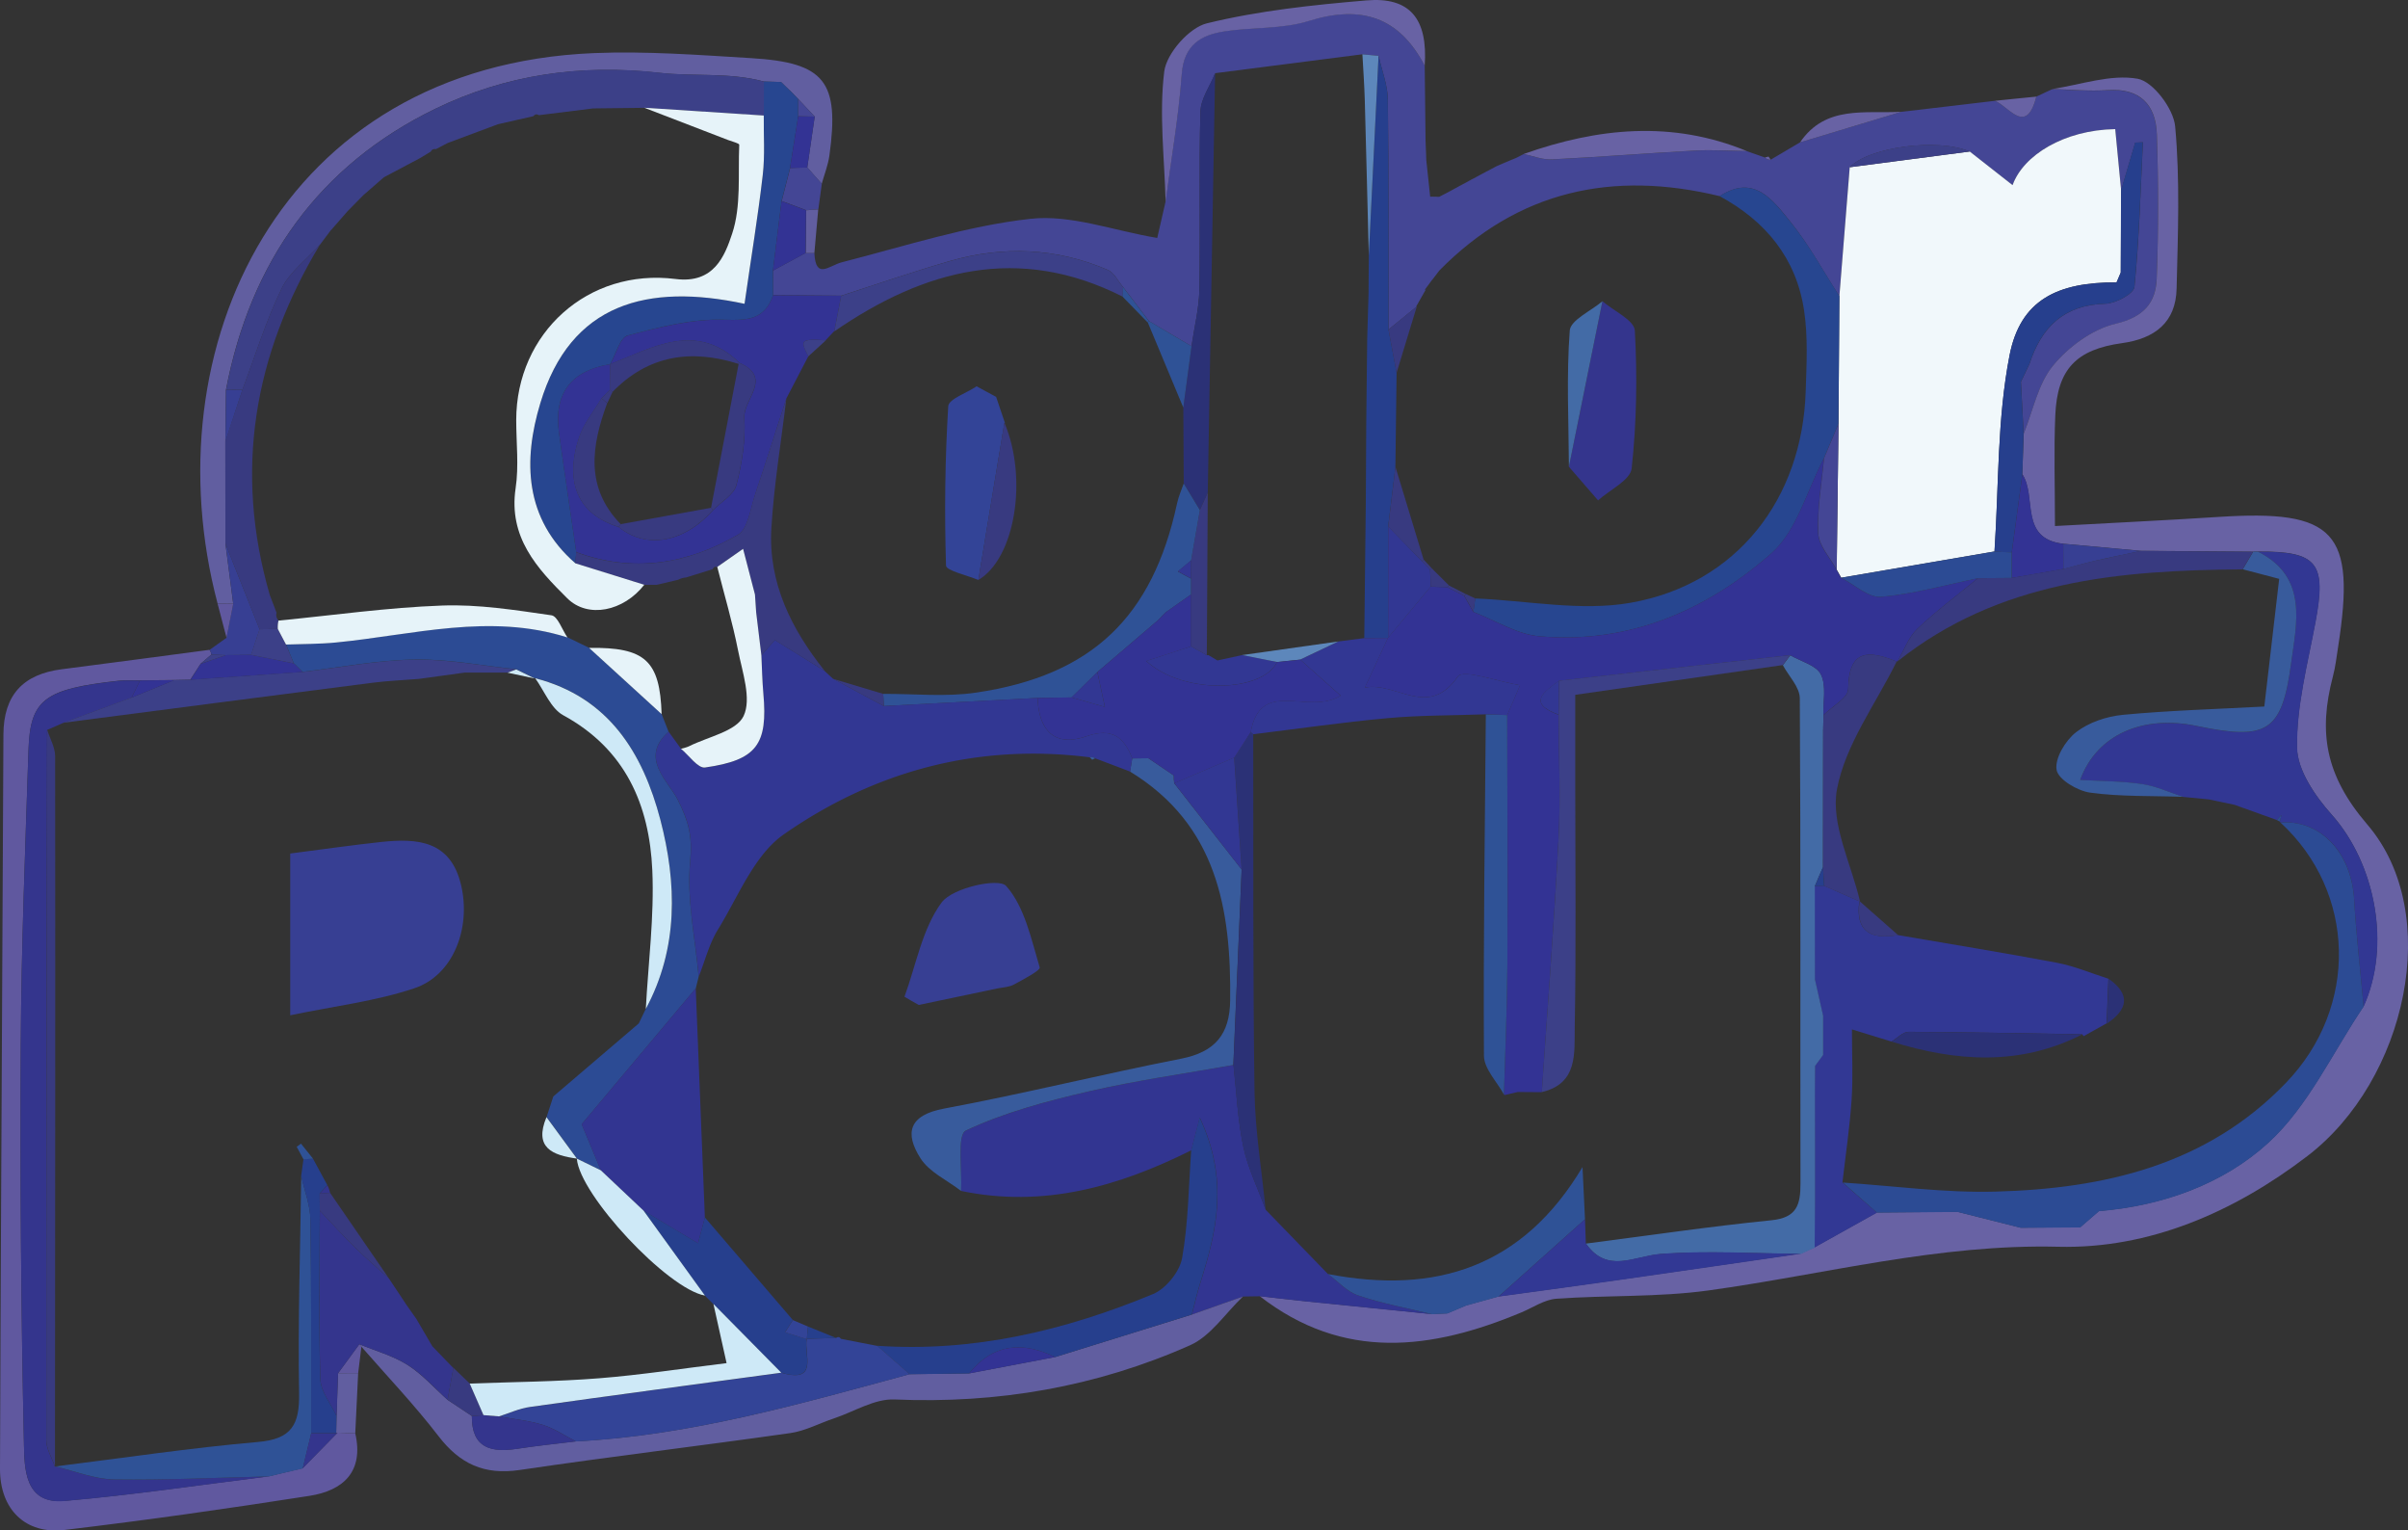 <svg xmlns="http://www.w3.org/2000/svg" xml:space="preserve" id="Laag_1" x="0" y="0" style="enable-background:new 0 0 281.7 179" version="1.1" viewBox="-0.01 0.01 281.7 178.99"><rect x="-0.01" y="0.01" width="281.7" height="178.99" fill="#333333" stroke="none"/><style type="text/css">.st0{fill:#444695}.st1{fill:#6862a4}.st2{fill:#323591}.st3{fill:#60589f}.st4{fill:#615ea0}.st5{fill:#373f93}.st6{fill:#f1f8fb}.st7{fill:#333394}.st8{fill:#274690}.st9{fill:#263f8d}.st10{fill:#2b3176}.st11{fill:#3c4088}.st12{fill:#5d87bb}.st13{fill:#2f5296}.st14{fill:#383a80}.st15{fill:#323894}.st16{fill:#323793}.st17{fill:#2c4b94}.st18{fill:#436ba6}.st19{fill:#385b9c}.st20{fill:#34358d}.st21{fill:#334497}.st22{fill:#e6f3f9}.st23{fill:#cee9f7}</style><g id="ZbEWFV_00000106141033323433124070000013109136740625629614_"><g><path d="M166.66 7.7c.03 2.94.07 5.88.1 8.82.03.72.05 1.45.08 2.17.15 1.44.31 2.88.46 4.32.35.01.7.01 1.05.02l.93-.48c1.33-.72 2.66-1.44 3.99-2.15.6-.32 1.21-.64 1.81-.96l2.28-.96c.29-.15.59-.3.88-.45 1.09.22 2.19.68 3.27.63 5.6-.28 11.18-.73 16.78-1.03 2.01-.11 4.04.04 6.06.06l2.13.75c.17.2.39.28.65.25 1.15-.68 2.29-1.35 3.44-2.03 3.96-1.19 7.92-2.39 11.87-3.58.66-.07 1.33-.15 1.99-.22l3.02-.36c1.97-.23 3.94-.47 5.92-.7 1.7.73 3.67 4.09 4.84-.49l1.86-.87c2.15.06 4.31.28 6.44.13 3.82-.27 5.67 1.7 5.79 5.17.19 5.62.21 11.26-.02 16.88-.11 2.82-1.53 4.5-4.81 5.27-2.71.63-5.5 2.69-7.31 4.89-1.76 2.14-2.33 5.26-3.43 7.95-.11-2.02-.22-4.04-.32-6.06.33-.69.66-1.38.99-2.08 1.41-4.31 4.04-6.93 8.9-7.06 1.2-.03 3.31-1.17 3.39-1.96.57-5.62.71-11.27.99-16.92-.3.01-.6.02-.9.04-.55 1.86-1.1 3.72-1.65 5.59-.23-2.4-.46-4.79-.69-7.16-6.01.1-10.76 3.05-12.01 6.55-1.5-1.18-3.26-2.55-5.01-3.93-3.69-1.61-11.79-.55-14.04 1.84-.4 5.02-.81 10.05-1.21 15.07-1.89-2.91-3.55-6.01-5.72-8.69-2.03-2.49-4.21-5.65-8.28-3.01-12.5-3.03-23.57-.67-32.79 8.69l-.88 1.15.07-.11c-.31.42-.62.84-.94 1.27l.17-.1c-.38.68-.76 1.35-1.15 2.03l.1-.04c-1.11.9-2.22 1.8-3.32 2.71-.01-8.97.04-17.94-.08-26.91-.02-1.7-.71-3.4-1.08-5.1l-1.9-.18c-5.74.74-11.48 1.47-17.22 2.21-.6 1.5-1.69 2.99-1.73 4.51-.18 6.93 0 13.87-.12 20.8-.04 2.21-.6 4.42-.92 6.62-1.66-.98-3.31-1.96-4.97-2.94-1.01-1.33-2.02-2.65-3.03-3.98-.59-.69-1.05-1.69-1.8-2.01-6.01-2.58-12.23-2.83-18.48-1.03-4.27 1.23-8.47 2.69-12.7 4.05-2.66-.02-5.31-.05-7.97-.07 0-.95-.01-1.91-.01-2.86 1.28-.69 2.56-1.38 3.83-2.07h1.01c.15 3.2 1.72 1.47 3.23 1.09 7.32-1.87 14.61-4.25 22.06-5.08 4.71-.52 9.68 1.38 14.82 2.24.25-1.07.61-2.65.97-4.23.66-4.98 1.52-9.95 1.89-14.95.25-3.43 2.26-4.59 5.07-5.01 3.25-.48 6.7-.24 9.78-1.2 6.13-1.89 10.59-.48 13.58 5.25z" class="st0"/><path d="M236.74 50.71c1.09-2.69 1.66-5.81 3.43-7.95 1.81-2.2 4.6-4.25 7.31-4.89 3.28-.77 4.7-2.44 4.81-5.27.22-5.62.21-11.26.02-16.88-.12-3.47-1.97-5.44-5.79-5.17-2.13.15-4.29-.07-6.44-.13 3.34-.5 6.82-1.76 9.98-1.2 1.8.32 4.2 3.5 4.39 5.57.58 6.28.32 12.65.17 18.97-.09 3.97-2.56 5.85-6.38 6.38-5.38.74-7.58 3.07-7.81 8.41-.18 4.13-.04 8.28-.04 12.98 6.63-.37 12.86-.66 19.07-1.06 13.72-.9 16.16 1.72 14.05 15.23-.18 1.15-.31 2.32-.61 3.44-1.7 6.49-.92 11.53 4.03 17.3 8.93 10.4 4.58 29.92-7.02 38.78-8.63 6.59-18.52 10.86-29.1 10.6-14.05-.35-27.34 3.23-40.96 5.11-5.86.81-11.87.54-17.79.97-1.39.1-2.72 1.02-4.07 1.59-10.53 4.41-20.86 5.72-30.64-1.9 1.72.2 3.44.41 5.16.58 5 .51 9.99 1.02 14.99 1.52.6-.03 1.19-.05 1.79-.08.73-.31 1.47-.62 2.2-.93l3.79-1.05c4.84-.67 9.69-1.32 14.53-2.01 6.95-.99 13.89-2.01 20.84-3.01l1.59-.72c2.44-1.36 4.88-2.72 7.31-4.08 3.15-.03 6.29-.05 9.44-.08l7.39 1.86c2.32-.02 4.63-.03 6.95-.05.73-.63 1.46-1.27 2.2-1.9 7.44-.61 14.54-3.17 19.82-8 4.66-4.27 7.49-10.54 11.13-15.92 3.23-7.1 1.41-16.69-3.73-22.45-1.93-2.17-4.01-5.19-4.05-7.84-.07-4.87 1.24-9.78 2.15-14.64 1.31-6.95.26-8.32-6.73-8.28-.19-.02-.39-.02-.58.02-4.37-.03-8.73-.07-13.1-.1-3.03-.28-6.06-.55-9.09-.83-5.19-.6-3.05-5.5-4.78-8.13.06-1.58.12-3.17.17-4.76z" class="st1"/><path d="M167.52 153.71c-5-.51-10-1.01-14.99-1.52-1.72-.18-3.44-.39-5.16-.58l-1.96.03c-1.99.7-3.99 1.41-5.98 2.11.32-1.23.6-2.47.98-3.68 1.89-6 3.39-11.98-.06-19.35-.56 2.13-.78 2.98-1 3.82-8.51 4.25-17.32 6.76-26.93 4.75.15-2.45-.49-6.55.58-7.06 4.51-2.13 9.47-3.44 14.38-4.58 5.57-1.29 11.27-2.08 16.91-3.09.36 3.19.49 6.43 1.15 9.55.54 2.53 1.72 4.93 2.62 7.39 2.43 2.5 4.86 5.01 7.28 7.51 1.17.86 2.22 2.07 3.53 2.5 2.81.95 5.75 1.49 8.65 2.2z" class="st2"/><path d="M41.55 167.64c1.03 4.49-1.41 6.69-5.34 7.31-9.53 1.49-19.09 2.85-28.67 3.99-4.56.54-7.56-2.39-7.55-7.14.09-28.63.28-57.25.4-85.88.02-4.65 2.32-7.06 6.82-7.64 5.76-.74 11.52-1.51 17.28-2.27.13.16.2.34.22.55-.42.36-.83.72-1.25 1.07-.4.62-.8 1.24-1.21 1.87-.62.01-1.24.03-1.85.04-1.35.01-2.69.03-4.04.04-.83.01-1.67-.05-2.49.04-8.7.96-10.36 2.18-10.55 8.15-.37 11.44-.84 22.89-.9 34.33-.09 15.58.03 31.16.37 46.74.06 2.83.03 7.11 4.73 6.7 8.01-.69 15.98-1.89 23.96-2.88 1.31-.31 2.61-.63 3.92-.94 1.36-1.39 2.72-2.78 4.08-4.16.69.04 1.38.06 2.07.08z" class="st3"/><path d="M139.42 153.75c1.99-.7 3.99-1.41 5.98-2.11-2.05 1.94-3.76 4.62-6.19 5.7-10.97 4.87-22.53 6.86-34.58 6.34-2.32-.1-4.71 1.42-7.07 2.21-1.71.57-3.36 1.47-5.11 1.72-10.55 1.5-21.14 2.76-31.68 4.32-4.13.61-6.99-.72-9.48-3.96-2.8-3.64-5.99-6.99-9.02-10.46l-.24-.29c1.89.78 3.92 1.34 5.62 2.41 1.73 1.1 3.14 2.71 4.69 4.09l2.85 1.89c-.03 3.79 2.27 4.29 5.33 3.83 2.27-.35 4.56-.58 6.84-.86 13.4-.69 26.2-4.38 39.04-7.86l6.95-.09 10.1-1.92c5.32-1.65 10.64-3.31 15.97-4.96zM25.44 70.58C17.57 40.79 32.75 7.74 69.47 6.22c6.12-.25 12.28.22 18.41.59 8.62.52 10.33 2.74 9.14 11.38-.16 1.13-.59 2.22-.9 3.32-.56-.64-1.12-1.28-1.69-1.92l.87-5.95-1.93-2.05c-.33-.34-.66-.67-.98-1.01l-.01.01-1.02-.99-2.01-.06c-4.03-1.1-8.25-.56-12.18-1.01-9.36-1.06-18.1.25-26.23 4.19-13.65 6.62-21.67 17.95-24.52 32.88-.02 2.01-.04 4.01-.07 6.02 0 3.99 0 7.98.01 11.98.3 2.34.61 4.67.91 7.01l-1.83-.03z" class="st4"/><path d="M166.66 7.7c-2.99-5.73-7.45-7.14-13.57-5.23-3.09.96-6.53.71-9.78 1.2-2.81.42-4.82 1.58-5.07 5.01-.37 5-1.24 9.97-1.89 14.95-.13-5.1-.78-10.26-.16-15.26.27-2.12 2.91-5.12 4.98-5.63 6.08-1.48 12.39-2.15 18.65-2.68 5.13-.45 7.22 2.17 6.84 7.64zM204.35 17.68c-2.02-.03-4.05-.17-6.06-.06-5.6.3-11.18.75-16.78 1.03-1.08.05-2.18-.4-3.27-.63 8.67-3.07 17.36-3.95 26.11-.34z" class="st1"/><path d="M27.28 70.61c-.3-2.34-.61-4.67-.91-7.01 1.33 3.34 2.66 6.67 3.99 10.01-.33 1-.66 2-.99 2.99l-2.97.03-1.68-.06a.992.992 0 0 0-.22-.55l1.99-1.42c.26-1.34.52-2.66.79-3.99z" class="st5"/><path d="M222.44 13.08c-3.96 1.19-7.92 2.39-11.87 3.58 2.99-4.4 7.63-3.33 11.87-3.58z" class="st1"/><path d="M41.55 167.64c-.69-.02-1.38-.04-2.08-.07l-.15.04c.01-.67.03-1.34.04-2l.18-5c.78 0 1.56-.01 2.35-.01-.11 2.35-.23 4.7-.34 7.04z" class="st4"/><path d="M94.44 19.59c.56.64 1.12 1.28 1.69 1.92-.14 1-.27 1.99-.41 2.99l-1.41.09c-.96-.36-1.91-.71-2.87-1.07.33-1.29.66-2.58.99-3.86.66-.02 1.33-.04 2.01-.07z" class="st0"/><path d="M27.28 70.61c-.26 1.33-.53 2.66-.79 3.99l-1.05-4.01c.61 0 1.22.01 1.84.02z" class="st3"/><path d="m94.3 24.6 1.41-.09-.45 5.09h-1.01c.02-1.67.03-3.34.05-5z" class="st4"/><path d="M41.89 160.6c-.78 0-1.56.01-2.35.01.83-1.13 1.66-2.26 2.49-3.4l.24.29c-.12 1.04-.25 2.07-.38 3.1z" class="st3"/><path d="M238.21 11.31c-1.17 4.58-3.14 1.22-4.84.49 1.61-.17 3.23-.33 4.84-.49zM173.26 20.4c-1.33.72-2.66 1.44-3.99 2.15 1.34-.72 2.67-1.44 3.99-2.15zM227.46 12.49l-3.02.36c1-.11 2.01-.24 3.02-.36zM166.84 18.69c-.03-.72-.05-1.45-.08-2.17.03.72.06 1.44.08 2.17zM177.36 18.47l-2.28.96c.76-.31 1.52-.63 2.28-.96zM168.35 23.03c-.35-.01-.7-.02-1.05-.02.35.01.7.02 1.05.02zM207.13 18.68a.725.725 0 0 1-.65-.25l.4-.11.25.36z" class="st1"/><path d="M215.17 34.64c.4-5.02.81-10.05 1.21-15.07 4.68-.61 9.36-1.22 14.04-1.84 1.75 1.37 3.51 2.75 5.01 3.93 1.25-3.49 6.01-6.45 12.01-6.55.23 2.37.46 4.76.69 7.16-.01 3.21-.03 6.41-.04 9.61-.16.38-.33.77-.49 1.15-6.96-.03-11.25 2.08-12.51 8.5-1.47 7.48-1.26 15.3-1.77 22.97-5.98 1.02-11.95 2.04-17.93 3.07-.18-.32-.35-.63-.53-.95l.21-17.06c.03-4.97.07-9.94.1-14.92z" class="st6"/><path d="M90.43 34.53c2.66.02 5.31.05 7.97.07l-.81 4.17v-.04l-1.06 1.12.08-.05c-2.96-.14-3.03-.08-2.06 1.88-.86 1.64-1.71 3.29-2.57 4.93-1.2 3.72-2.37 7.44-3.62 11.14-.57 1.68-.84 4.11-2.05 4.81-5.91 3.42-12.28 4.47-18.91 2.02-.68-4.65-1.38-9.3-2.02-13.96-.63-4.6 1.41-7.28 5.99-8.02-.01 1-.01 2-.02 3-.33.33-.66.67-.99 1-.9 1.53-2.1 2.97-2.64 4.62-1.73 5.34-.02 8.96 4.64 10.42 3.22 2.63 7.67 1.84 11.06-1.98.94-.97 2.43-1.79 2.72-2.92.66-2.56 1.09-5.29.93-7.91-.13-2.1 3.35-4.62-.54-6.36-5.1-4.93-10.13-1.82-15.16.14.68-1.17 1.14-3.12 2.06-3.36 3.67-.97 7.49-1.97 11.22-1.84 2.84.08 4.77-.01 5.78-2.88z" class="st7"/><path d="M215.17 34.64c-.04 4.98-.07 9.95-.11 14.93-.56 1.34-1.12 2.68-1.69 4.02-1.99 3.77-3.15 8.49-6.14 11.12-7.59 6.7-16.71 10.65-27.17 9.71-2.64-.24-5.15-1.86-7.71-2.85.07-.52.15-1.05.22-1.57 6.06.24 12.31 1.53 18.15.51 12.42-2.18 20.12-12.12 20.51-24.74.1-3.15.28-6.36-.19-9.46-.91-6.09-4.49-10.45-9.88-13.36 4.06-2.64 6.25.52 8.28 3.01 2.19 2.67 3.85 5.77 5.73 8.68zM90.43 34.53c-1.01 2.87-2.93 2.96-5.78 2.87-3.73-.13-7.56.88-11.22 1.84-.92.24-1.39 2.19-2.06 3.36-4.58.75-6.62 3.42-5.99 8.02.64 4.66 1.35 9.31 2.02 13.96-.03.44-.07.87-.1 1.31-5.99-5.22-6.11-12.05-4.1-18.73 3.54-11.74 12.59-14.05 23.89-11.62.78-5.39 1.57-10.21 2.13-15.06.27-2.29.09-4.64.12-6.96 0-1.33.01-2.66.01-3.98l2.01.06 1.02.99.01-.01c.33.34.66.67.98 1.01v1.99l-.96 6.08c-.33 1.29-.66 2.58-.99 3.86-.34 2.71-.68 5.43-1.01 8.14.01.96.01 1.92.02 2.87z" class="st8"/><path d="m160.09 34.3.03-4.4 1.14-23.36c.38 1.7 1.06 3.4 1.08 5.1.12 8.97.07 17.94.08 26.91.31 1.69.63 3.38.95 5.06-.05 3.67-.09 7.35-.14 11.02-.28 2.32-.56 4.64-.85 6.97 0 4.34-.01 8.67-.01 13l-.01.02c-.92.01-1.85.02-2.77.02l.18-15.96c.02-3.05.04-6.1.05-9.14.04-3.3.08-6.59.11-9.89.06-1.79.11-3.57.16-5.35zM233.31 64.51c.52-7.67.3-15.49 1.77-22.97 1.27-6.42 5.55-8.53 12.51-8.5.16-.38.33-.77.49-1.15.01-3.2.03-6.41.04-9.61.55-1.86 1.1-3.72 1.65-5.59.3-.01.6-.02.9-.04-.28 5.64-.43 11.3-.99 16.92-.08.79-2.19 1.93-3.39 1.96-4.86.12-7.49 2.74-8.9 7.06-.33.69-.66 1.38-.99 2.08.11 2.02.21 4.04.32 6.06l-.15 4.77c-.41 3.05-.83 6.09-1.24 9.14-.67-.05-1.34-.09-2.02-.13z" class="st9"/><path d="M142.14 8.56c-.29 16.35-.58 32.7-.86 49.05-.31.68-.61 1.36-.92 2.04l-1.89-3.12c-.02-2.95-.03-5.9-.05-8.85l.96-7.19c.32-2.21.88-4.41.92-6.62.12-6.93-.07-13.87.12-20.8.03-1.51 1.12-3 1.72-4.51z" class="st10"/><path d="m97.59 38.77.81-4.17c4.23-1.36 8.43-2.83 12.7-4.05 6.25-1.8 12.47-1.55 18.48 1.03.75.32 1.21 1.32 1.8 2.01l-.06 1.11c-12.15-6.14-23.2-3.19-33.73 4.07z" class="st11"/><path d="m161.26 6.54-1.14 23.36c-.16-6.05-.3-12.1-.47-18.15-.05-1.8-.18-3.59-.28-5.39.63.05 1.26.11 1.89.18z" class="st12"/><path d="m139.38 40.5-.96 7.18c-1.39-3.32-2.78-6.65-4.16-9.97l.15-.15c1.65.99 3.31 1.96 4.97 2.94z" class="st13"/><path d="M230.42 17.73c-4.68.61-9.36 1.22-14.04 1.84 2.25-2.39 10.35-3.45 14.04-1.84z" class="st11"/><path d="M90.41 31.67c.34-2.71.68-5.42 1.01-8.14.96.36 1.92.71 2.87 1.07-.02 1.67-.03 3.33-.05 5-1.27.69-2.55 1.38-3.83 2.07z" class="st7"/><path d="M163.37 43.61c-.32-1.69-.63-3.37-.95-5.06 1.11-.9 2.21-1.81 3.32-2.71-.78 2.59-1.57 5.18-2.37 7.77z" class="st14"/><path d="m131.31 34.7.06-1.11c1.01 1.33 2.02 2.65 3.03 3.98l-.15.15c-.98-1.01-1.96-2.01-2.94-3.02z" class="st13"/><path d="M236.41 44.66c.33-.69.66-1.38.99-2.08-.33.69-.66 1.39-.99 2.08z" class="st7"/><path d="m168.38 31.64-.88 1.15c.3-.38.59-.77.88-1.15zM166.8 33.85c-.38.67-.77 1.35-1.15 2.02.39-.67.77-1.35 1.15-2.02zM167.57 32.68c-.31.42-.63.84-.94 1.26.32-.41.63-.84.94-1.26z" class="st14"/><path d="M219.57 141.83c-2.44 1.36-4.88 2.72-7.31 4.08.02-1.74.03-3.49.04-5.23v-7c0-2.05 0-4.1-.01-6.15.01-.96.01-1.91.02-2.87.31-.43.63-.85.94-1.28v-4.59l-.96-4.26c0-3.63 0-7.27-.01-10.9.36-.01.72-.03 1.08-.04 1.4.62 2.8 1.24 4.2 1.85l-.05-.05c-.52 3.63 1.38 4.51 4.52 3.98 6.21 1.07 12.42 2.07 18.61 3.24 2.04.39 4 1.23 6 1.86l-.21 5.25.04-.05c-.91.51-1.81 1.01-2.72 1.52l-.18-.22c-6.77-.11-13.53-.26-20.3-.29-.67 0-1.34.74-2.01 1.14-1.39-.43-2.78-.85-4.62-1.42 0 2.97.14 5.61-.04 8.24-.22 3.23-.7 6.44-1.07 9.66 1.37 1.19 2.71 2.36 4.04 3.53z" class="st15"/><path d="M264.14 64.53c6.99-.04 8.04 1.33 6.73 8.28-.91 4.86-2.22 9.77-2.15 14.64.04 2.66 2.12 5.68 4.05 7.84 5.14 5.76 6.96 15.35 3.73 22.45-.38-4.19-.87-8.37-1.11-12.56-.31-5.44-3.94-9.33-8.63-8.98l-.05-.1c.06-.26.11-.52.17-.78-.18.2-.36.4-.54.59l-4.92-1.77c-1.01-.21-2.02-.42-3.03-.64-1-.1-2-.2-3-.29-1.59-.52-3.15-1.25-4.78-1.49-2.33-.35-4.71-.34-7.27-.49 1.97-5.36 7.37-7.61 13.63-6.31 8.16 1.69 9.97.79 11.04-7.28.62-4.65 2.06-10.14-3.87-13.11z" class="st16"/><path d="M266.76 96.2c4.68-.35 8.31 3.55 8.63 8.98.24 4.19.73 8.38 1.11 12.56-3.64 5.39-6.47 11.66-11.13 15.92-5.27 4.83-12.37 7.39-19.82 8-.73.63-1.46 1.27-2.2 1.9-2.32.02-4.63.03-6.95.05l-7.39-1.86c-3.15.02-6.3.05-9.44.08l-4-3.52c5.95.39 11.91 1.22 17.85 1.06 12.71-.34 24.72-3.08 34-12.73 8.52-8.85 8.19-22.31-.66-30.44z" class="st17"/><path d="M212.3 103.64c0 3.63 0 7.27.01 10.9l.96 4.26v4.59c-.31.43-.63.85-.94 1.28-.01.96-.01 1.91-.02 2.87 0 2.05 0 4.1.01 6.15v7.01c-.01 1.74-.03 3.48-.04 5.23-.53.24-1.06.48-1.6.73-5.46-.04-10.95-.39-16.38.01-3.13.23-6.26 2.38-8.78-1.22 7.24-.93 14.46-2 21.71-2.73 2.97-.3 3.39-1.82 3.39-4.29-.04-18.92.04-37.85-.08-56.77-.01-1.29-1.29-2.57-1.98-3.85.29-.39.58-.77.87-1.16 1.24.72 3.05 1.17 3.58 2.24.66 1.31.25 3.16.3 4.77-.01.59-.03 1.18-.04 1.77 0 1.46 0 2.92-.01 4.38 0 3.87 0 7.74-.01 11.62-.32.72-.64 1.46-.95 2.21z" class="st18"/><path d="M264.14 64.53c5.93 2.97 4.49 8.46 3.87 13.1-1.08 8.07-2.89 8.97-11.04 7.28-6.25-1.3-11.66.95-13.63 6.31 2.56.15 4.94.14 7.27.49 1.63.24 3.19.98 4.78 1.49-3.63-.13-7.3 0-10.88-.49-1.48-.2-3.74-1.54-3.93-2.66-.23-1.34 1.03-3.43 2.27-4.4 1.48-1.15 3.58-1.86 5.49-2.04 5.37-.51 10.77-.66 16.54-.97.56-4.84 1.15-9.89 1.74-14.93-1.72-.45-2.99-.78-4.26-1.12.41-.69.81-1.37 1.22-2.06.17-.02.37-.02.56 0z" class="st19"/><path d="M167.52 153.71c-2.89-.71-5.84-1.25-8.65-2.2-1.31-.44-2.36-1.65-3.53-2.5 12.58 2.42 22.78-.78 29.78-12.51.1 2.03.19 4.07.29 6.1-3.37 3.02-6.74 6.03-10.11 9.05l-3.79 1.05c-.74.31-1.47.62-2.2.93-.6.03-1.2.06-1.79.08z" class="st13"/><path d="M175.3 151.65c3.37-3.02 6.74-6.03 10.11-9.05.03.94.07 1.89.1 2.83 2.52 3.6 5.65 1.45 8.78 1.22 5.43-.41 10.91-.05 16.38-.01-6.94 1-13.89 2.02-20.84 3.01-4.84.69-9.69 1.34-14.53 2z" class="st15"/><path d="M263.56 64.54c-.41.69-.81 1.37-1.22 2.06-14.38.1-28.47 1.3-40.36 10.75.76-1.28 1.28-2.8 2.31-3.79 2.23-2.12 4.72-3.97 7.1-5.93l3.95-.03 6.04-1.05c1.25-.33 2.5-.68 3.76-.97 1.77-.41 3.54-.76 5.32-1.14 4.37.04 8.73.07 13.1.1z" class="st14"/><path d="m241.38 66.55-6.04 1.05v-2.98c.41-3.05.83-6.09 1.24-9.14 1.74 2.63-.4 7.53 4.78 8.13.01.98.02 1.96.02 2.94z" class="st7"/><path d="M241.38 66.55c-.01-.98-.01-1.96-.02-2.94 3.03.28 6.06.55 9.09.83-1.77.38-3.55.73-5.31 1.14-1.26.29-2.51.65-3.76.97z" class="st5"/><path d="M229.01 141.76c2.46.62 4.92 1.24 7.39 1.86-2.46-.62-4.92-1.24-7.39-1.86zM243.35 143.57z" class="st15"/><path d="M169.31 153.63c.73-.31 1.47-.62 2.2-.93-.74.32-1.47.63-2.2.93z" class="st2"/><path d="M112.42 139.29c-1.62-1.25-3.72-2.2-4.75-3.82-1.85-2.91-1.4-5.04 2.77-5.81 9.29-1.73 18.48-4.02 27.75-5.84 3.94-.78 5.66-2.84 5.71-6.79.13-10.72-1.56-20.58-11.71-26.78.08-.51.17-1.03.25-1.54l1.88-.03 2.98 2.02c0 .3.01.61.05.91 2.63 3.36 5.26 6.73 7.89 10.09-.32 7.62-.65 15.24-.97 22.86-5.64 1.01-11.33 1.8-16.91 3.09-4.91 1.14-9.87 2.45-14.38 4.58-1.05.51-.42 4.61-.56 7.06z" class="st19"/><path d="M102.61 157.4c11.28.77 21.97-1.78 32.27-6.05 1.5-.62 3.12-2.62 3.4-4.21.73-4.13.76-8.39 1.06-12.6.22-.84.44-1.69.99-3.82 3.45 7.37 1.95 13.35.06 19.35-.38 1.21-.66 2.45-.98 3.68-5.32 1.66-10.65 3.31-15.97 4.97-3.84-1.86-7.28-1.58-10.09 1.92l-6.95.09c-1.26-1.11-2.52-2.22-3.79-3.33z" class="st9"/><path d="M144.28 124.56c.32-7.62.65-15.24.97-22.86l-.87-13.09c.64-.99 1.28-1.99 1.92-2.98l.3.25c.03 13.93-.05 27.87.15 41.8.07 4.61.85 9.21 1.3 13.82-.9-2.46-2.08-4.85-2.62-7.39-.66-3.12-.79-6.36-1.15-9.55z" class="st10"/><path d="M31.48 172.68c-7.99.99-15.95 2.18-23.96 2.88-4.69.41-4.66-3.88-4.73-6.7-.34-15.57-.46-31.16-.37-46.74.07-11.45.53-22.89.9-34.33.19-5.97 1.85-7.19 10.55-8.15.82-.09 1.66-.03 2.49-.04-.33.67-.67 1.34-1 2.02-2.66.98-5.32 1.96-7.99 2.94-.62.27-1.25.55-1.87.82-.05 27.68-.11 55.37-.1 83.05 0 1.04.66 2.08 1.01 3.12l.03-.03c2.29.53 4.57 1.48 6.87 1.52 6.06.08 12.12-.22 18.17-.36z" class="st20"/><path d="M31.48 172.68c-6.05.14-12.11.44-18.16.35-2.3-.04-4.58-.98-6.87-1.52 7.91-.98 15.8-2.17 23.73-2.86 3.92-.34 4.86-2.02 4.8-5.68-.15-8.47.14-16.94.25-25.41.38 1.71 1.05 3.41 1.08 5.12.12 8.32.07 16.63.09 24.95l-.99 4.12c-1.32.3-2.62.61-3.93.93z" class="st13"/><path d="M7.38 84.54c2.66-.98 5.32-1.96 7.99-2.94 1.68-.69 3.36-1.37 5.04-2.06.62-.01 1.24-.03 1.86-.04 4.38-.3 8.76-.61 13.13-.91 4.37-.51 8.73-1.37 13.1-1.44 3.96-.06 7.93.73 11.89 1.14-.34.13-.68.25-1.01.38h-5.01c-1.8.25-3.6.49-5.4.74-1.8.15-3.61.22-5.41.45-12.06 1.54-24.12 3.12-36.18 4.68z" class="st11"/><path d="M35.4 78.6c-4.38.3-8.75.61-13.13.91.4-.62.8-1.24 1.2-1.87.98-.34 1.95-.67 2.93-1.01l2.97-.03 5 .99c.34.33.68.67 1.03 1.01z" class="st7"/><path d="m35.4 171.74.99-4.12h2.93l.15-.04-4.07 4.16z" class="st20"/><path d="M20.41 79.55c-1.68.69-3.36 1.37-5.04 2.06.33-.67.67-1.34 1-2.02 1.35-.01 2.69-.03 4.04-.04z" class="st7"/><path d="M26.39 76.63c-.98.34-1.95.67-2.93 1.01l1.25-1.07 1.68.06z" class="st11"/><path d="M102.61 157.4c1.27 1.11 2.53 2.22 3.8 3.33-12.84 3.47-25.64 7.17-39.04 7.86-1.28-.66-2.5-1.51-3.85-1.93-1.66-.52-3.42-.68-5.14-.99 1.2-.38 2.37-.93 3.6-1.1 9.8-1.38 19.61-2.68 29.42-4.01 4.41 1.26 2.64-2.12 2.96-3.94l.03-.03c1.14-.04 2.27-.07 3.41-.11.23-.16.41-.12.57.11 1.41.27 2.82.55 4.22.82l.02-.01z" class="st21"/><path d="M42.03 157.22c-.83 1.13-1.66 2.26-2.49 3.4-.06 1.67-.12 3.33-.17 5-.66-1.44-1.86-2.86-1.9-4.31-.2-6.57-.07-13.14-.06-19.71 1.36 1.43 2.69 2.9 4.1 4.29 1.28 1.26 2.66 2.44 3.99 3.65l-.04-.05c.68 1.02 1.36 2.04 2.03 3.05l-.04-.05c.44.62.88 1.25 1.32 1.87l-.06-.08c.63 1.07 1.26 2.15 1.88 3.22l-.07-.09 2.43 2.52.08.04c-.23 1.25-.45 2.5-.68 3.75-1.55-1.39-2.95-3-4.69-4.09-1.71-1.07-3.74-1.63-5.63-2.41zM58.37 165.67c1.72.31 3.49.47 5.14.99 1.35.42 2.57 1.27 3.85 1.93-2.28.28-4.57.51-6.84.86-3.06.47-5.36-.04-5.33-3.83.45-.03.91-.07 1.36-.1l1.82.15z" class="st20"/><path d="M113.35 160.64c2.82-3.51 6.25-3.78 10.09-1.92-3.36.64-6.72 1.28-10.09 1.92z" class="st7"/><path d="M56.56 165.52c-.45.03-.9.07-1.36.1l-2.85-1.89c.23-1.25.45-2.5.68-3.75.64.61 1.28 1.23 1.92 1.84.53 1.23 1.07 2.46 1.61 3.7z" class="st14"/><path d="M89.36 9.55c0 1.33-.01 2.66-.01 3.98-4.66-.3-9.32-.61-13.98-.91-2 .02-4 .05-6 .07-2.11.26-4.22.53-6.33.79-.26-.16-.48-.12-.66.12-1.38.31-2.76.63-4.14.94-1.96.73-3.92 1.46-5.87 2.19l-1.38.72c-.28-.06-.49.04-.62.3-.41.25-.82.5-1.24.75-1.41.75-2.82 1.49-4.23 2.24-.81.71-1.62 1.41-2.43 2.12l-1.81 1.84c-.65.75-1.31 1.5-1.96 2.24l.07-.11-1.36 1.81.01-.02c-1.53 1.7-3.53 3.17-4.49 5.15-1.84 3.79-3.09 7.87-4.58 11.83-.64 0-1.28-.01-1.91-.01 2.85-14.94 10.86-26.26 24.53-32.88C59.1 8.78 67.83 7.46 77.2 8.52c3.91.46 8.13-.07 12.16 1.03z" class="st11"/><path d="M28.34 45.61c1.49-3.96 2.74-8.04 4.58-11.83.96-1.98 2.96-3.45 4.49-5.15-7.72 12.84-10.08 26.45-5.85 40.99l.78 2.04c-.09.35-.01.66.23.93-.08.32-.1.65-.08.98l-2.14.03c-1.33-3.34-2.66-6.67-3.99-10.01 0-3.99 0-7.98-.01-11.98.67-1.99 1.33-4 1.99-6z" class="st14"/><path d="m92.41 19.67.96-6.08 1.93.06-.87 5.95c-.67.02-1.34.04-2.02.07z" class="st7"/><path d="M28.34 45.61c-.66 2-1.32 4.01-1.98 6.01.02-2.01.04-4.01.07-6.02.63 0 1.27.01 1.91.01z" class="st5"/><path d="m95.31 13.65-1.93-.06V11.6l1.93 2.05z" class="st0"/><path d="m92.38 10.6-1.02-.99 1.02.99z" class="st11"/><path d="M93.37 11.6c-.33-.34-.66-.67-.98-1.01.33.34.66.67.98 1.01z" class="st0"/><path d="m30.35 73.6 2.14-.03c.32.61.64 1.21.96 1.82.3.73.61 1.47.91 2.2l-5-.99c.34-1 .66-2 .99-3z" class="st11"/><path d="M37.4 141.59c-.01 6.57-.14 13.15.06 19.71.04 1.45 1.24 2.87 1.9 4.31-.01.67-.03 1.34-.04 2h-2.93c-.01-8.32.04-16.63-.09-24.95-.03-1.71-.7-3.41-1.08-5.12l.27-1.94c.37-.04.74-.07 1.1-.11.56 1.04 1.12 2.08 1.69 3.12l-.89.98c.01.67.01 1.34.01 2z" class="st9"/><path d="M187.45 35.24c1.33 1.14 3.72 2.22 3.79 3.43.3 5.36.21 10.78-.37 16.12-.15 1.37-2.56 2.5-3.93 3.74-1.14-1.31-2.27-2.62-3.41-3.93 1.31-6.45 2.61-12.91 3.92-19.36z" class="st20"/><path d="M187.45 35.24c-1.31 6.45-2.61 12.9-3.92 19.36-.03-5.32-.3-10.65.1-15.94.1-1.23 2.49-2.28 3.82-3.42z" class="st18"/><path d="M162.39 61.59c.28-2.32.56-4.64.85-6.97 1.1 3.61 2.19 7.22 3.29 10.83l-.2.19c-1.32-1.35-2.63-2.7-3.94-4.05zM167.49 66.48c.67.66 1.33 1.33 2 1.99l-.17.2-1.95-.06c-.02-.65-.05-1.3-.07-1.96l.19-.17zM172.58 70c-.07.52-.15 1.05-.22 1.57-.36-.63-.71-1.25-1.07-1.88l.19-.2c.36.17.73.34 1.1.51z" class="st14"/><path d="M169.49 68.48c.66.34 1.32.67 1.98 1.01l-.19.2c-.65-.34-1.31-.67-1.97-1.01l.18-.2zM166.53 65.45c.32.34.64.69.96 1.03l-.19.17c-.32-.34-.65-.67-.97-1.01l.2-.19z" class="st14"/><path d="M173.82 83.55c-3.84.14-7.69.1-11.51.45-5.25.48-10.47 1.24-15.71 1.88l-.3-.25c1.21-6.43 6.71-1.89 10.53-4.27-1.72-1.54-3.23-2.87-4.73-4.21 1.49-.71 2.97-1.41 4.46-2.12l3.03-.39c.92-.01 1.85-.02 2.77-.02-.83 1.78-1.66 3.56-2.7 5.8 3.76-.7 7.41 3.72 10.88-1.29.63-.91 4.76.62 7.28 1.02-.5 1.16-1 2.33-1.5 3.49l-2.5-.09zM142.41 77.25l2.91-.63 4.07.81c-1.75 3.58-11.04 3.83-15.3-.12 1.97-.64 3.61-1.18 5.24-1.71.62.35 1.23.69 1.85 1.04l.18-.01c.34.21.7.41 1.05.62z" class="st16"/><path d="M141.17 76.64c-.62-.35-1.23-.69-1.85-1.04v-7.93c0-.71.01-1.42.01-2.13.34-1.96.69-3.92 1.03-5.88.31-.68.61-1.36.92-2.04-.04 6.34-.07 12.68-.11 19.02z" class="st14"/><path d="m149.38 77.43-4.07-.81 11.24-1.59c-1.49.71-2.97 1.41-4.46 2.12-.89.1-1.8.19-2.71.28zM159.83 49.53c-.02 3.05-.04 6.1-.05 9.14.02-3.04.03-6.09.05-9.14zM160.09 34.3zM142.41 77.25c-.35-.2-.71-.41-1.06-.61.35.2.71.4 1.06.61z" class="st12"/><path d="M176.31 83.64c.5-1.16 1-2.33 1.5-3.49-2.52-.4-6.65-1.92-7.28-1.02-3.47 5.01-7.12.59-10.88 1.29 1.04-2.24 1.87-4.02 2.7-5.8l.01-.02 4.99-5.98 1.95.06c.66.34 1.31.67 1.97 1.01.36.63.71 1.26 1.07 1.88 2.57.99 5.08 2.62 7.71 2.85 10.46.94 19.58-3.01 27.17-9.71 2.99-2.64 4.15-7.35 6.14-11.12-.26 2.94-.8 5.89-.67 8.81.07 1.44 1.38 2.82 2.14 4.23.18.32.35.63.53.95 1.57.79 3.2 2.36 4.69 2.23 3.81-.33 7.55-1.4 11.33-2.18-2.38 1.96-4.87 3.81-7.1 5.93-1.03.99-1.56 2.51-2.31 3.79l-.11.03c-3.24-1.34-5.6-1.47-5.66 3.22-.01 1.03-1.89 2.03-2.9 3.05-.05-1.62.36-3.46-.3-4.77-.54-1.08-2.34-1.52-3.58-2.24-9.01 1-18.02 1.99-27.04 2.99-1.77 1.31-3.78 2.61-.05 3.98.01 4.83.24 9.67-.01 14.48-.52 9.89-1.29 19.77-1.96 29.65-.94-.01-1.88-.01-2.82-.02-.5.12-.99.23-1.49.35l-.12-.03c.14-5.03.37-10.06.4-15.08.06-9.79 0-19.56-.02-29.32z" class="st7"/><path d="M231.39 67.63c-3.77.78-7.52 1.85-11.33 2.18-1.49.13-3.12-1.44-4.69-2.23 5.98-1.02 11.95-2.04 17.93-3.07.68.04 1.36.07 2.03.11v2.98l-3.94.03z" class="st17"/><path d="M214.85 66.63c-.75-1.41-2.07-2.79-2.14-4.23-.14-2.92.4-5.87.67-8.81.56-1.34 1.12-2.68 1.69-4.02-.07 5.69-.15 11.37-.22 17.06zM248.09 31.89c-.17.38-.33.77-.49 1.15.16-.39.32-.77.49-1.15z" class="st0"/><path d="M91.98 46.62c-.6 5.05-1.45 10.09-1.75 15.16-.38 6.4 2.35 11.82 6.25 16.71-1.97-1.22-3.94-2.45-5.85-3.63l-1.58 1.81c-.2-1.68-.4-3.36-.61-5.04-.05-.69-.09-1.39-.14-2.08-.42-1.63-.85-3.26-1.39-5.34-1.26.88-2.14 1.5-3.02 2.11-.26-.08-.43.01-.53.26-1.04.32-2.08.65-3.13.97-.31.02-.61.11-.89.26l-2.55.6h-1.44c-2.69-.84-5.37-1.68-8.06-2.51.03-.44.07-.87.1-1.31 6.64 2.46 13 1.4 18.91-2.02 1.21-.7 1.48-3.13 2.05-4.81 1.25-3.7 2.42-7.43 3.63-11.14z" class="st14"/><path d="M86.52 42.46c3.89 1.74.41 4.26.54 6.36.16 2.62-.27 5.35-.93 7.91-.29 1.13-1.78 1.96-2.72 2.92l-.24-.24c1.08-5.61 2.15-11.22 3.23-16.84l.12-.11zM72.35 61.63c-4.66-1.46-6.37-5.08-4.64-10.42.54-1.65 1.74-3.09 2.64-4.62.22.19.45.38.67.57-1.83 4.98-2.61 9.84 1.58 14.15l-.25.32zM71.36 42.6c5.04-1.96 10.06-5.07 15.16-.14l-.12.11c-5.56-1.76-10.56-1.04-14.77 3.29l-.3-.26c.02-1.01.02-2 .03-3z" class="st14"/><path d="M83.41 59.65c-3.39 3.82-7.83 4.62-11.06 1.98l.26-.32c3.52-.64 7.04-1.27 10.56-1.91l.24.25z" class="st14"/><path d="m96.61 39.81-2.06 1.88c-.98-1.96-.91-2.03 2.06-1.88z" class="st11"/><path d="M70.36 46.59c.33-.33.66-.67.99-1l.3.26c-.2.43-.41.87-.61 1.3-.24-.18-.46-.37-.68-.56z" class="st14"/><path d="m97.59 38.73-1.06 1.12 1.06-1.12z" class="st11"/><path d="M67.3 65.89c2.69.84 5.37 1.68 8.06 2.51-2.42 3.1-6.59 3.98-9.01 1.58-3.54-3.5-6.89-7.14-6.04-12.87.39-2.6.07-5.31.07-7.97 0-10.16 8.39-17.8 18.65-16.5 4.49.57 5.75-2.71 6.61-5.3 1.07-3.21.68-6.91.83-10.4.01-.17-.86-.38-1.32-.56-3.26-1.26-6.52-2.52-9.79-3.77 4.66.3 9.32.61 13.98.91-.03 2.32.15 4.66-.12 6.96-.56 4.85-1.36 9.67-2.13 15.06-11.3-2.42-20.35-.12-23.89 11.62-2.02 6.68-1.89 13.51 4.1 18.73z" class="st22"/><path d="m167.37 68.61-4.99 5.98c0-4.34.01-8.67.01-13.01l3.93 4.05c.32.34.65.67.97 1.01.03.67.05 1.32.08 1.97z" class="st16"/><path d="M103.31 81.16c3.63-.02 7.32.38 10.88-.15 13.54-2 20.63-8.83 23.5-22.13.17-.8.51-1.56.78-2.33l1.89 3.12c-.34 1.96-.69 3.92-1.03 5.89-.52.43-1.03.86-1.55 1.29.51.28 1.03.56 1.54.84v1.85c-.98.69-1.97 1.38-2.95 2.07-.33.34-.67.67-1 1.01-2.34 2-4.67 4-7.01 5.99-1 .99-2.01 1.98-3.01 2.97l-3.98.06c-5.99.31-11.99.63-17.98.94-.03-.48-.05-.95-.08-1.42z" class="st13"/><path d="M221.87 77.38c-2.44 4.96-6 9.7-6.98 14.93-.76 4.07 1.68 8.74 2.7 13.15-1.4-.62-2.8-1.24-4.2-1.85-.04-.73-.09-1.46-.13-2.19 0-3.87 0-7.74.01-11.62v-4.38c.01-.59.03-1.18.04-1.77 1.02-1.02 2.89-2.02 2.9-3.05.06-4.69 2.41-4.56 5.66-3.22z" class="st14"/><path d="M243.59 120.98c-7.31 3.73-14.77 3.19-22.31.85.67-.4 1.34-1.14 2.01-1.14 6.77.03 13.54.18 20.3.29zM246.67 114.48c2.63 1.86 2.23 3.6-.22 5.25.07-1.75.14-3.5.22-5.25z" class="st10"/><path d="M217.53 105.4c1.51 1.33 3.01 2.66 4.52 3.98-3.14.53-5.04-.35-4.52-3.98z" class="st14"/><path d="M212.31 133.68c0-2.05 0-4.1-.01-6.15.01 2.05.01 4.1.01 6.15zM212.3 140.69v-5.16c.01 1.72.01 3.44 0 5.16zM213.26 118.8l-.96-4.26.96 4.26z" class="st9"/><path d="M246.49 119.69c-.91.5-1.81 1.01-2.72 1.51.91-.5 1.81-1.01 2.72-1.51z" class="st10"/><path d="M213.25 101.41c.04.73.09 1.46.13 2.19-.36.01-.72.03-1.08.04.31-.75.63-1.49.95-2.23zM212.32 124.67c.32-.42.63-.85.94-1.28-.31.42-.63.85-.94 1.28z" class="st9"/><path d="M261.42 94.14c-1.01-.21-2.02-.42-3.03-.64 1.01.21 2.02.42 3.03.64z" class="st19"/><path d="m266.71 96.1-.37-.19c.18-.2.36-.39.54-.59-.06.26-.11.52-.17.78z" class="st17"/><path d="M180.36 127.73c.67-9.88 1.45-19.76 1.96-29.65.25-4.81.02-9.65.01-14.48.02-1.33.03-2.66.05-3.98 9.01-1 18.02-1.99 27.04-2.99-.29.39-.58.77-.87 1.16-7.85 1.12-15.7 2.25-24.28 3.48v10.6c0 9.45.11 18.9-.06 28.34-.05 2.94.39 6.53-3.85 7.52z" class="st11"/><path d="M213.26 85.41v4.38-4.38z" class="st9"/><path d="M176.31 83.64c.01 9.77.07 19.53.02 29.3-.03 5.03-.26 10.05-.4 15.08-.82-1.51-2.33-3.02-2.34-4.54-.08-13.31.11-26.61.22-39.92.84.02 1.67.05 2.5.08zM176.06 128.05c.5-.12.99-.23 1.49-.35-.5.12-1 .24-1.49.35z" class="st13"/><path d="M103.39 82.58c5.99-.32 11.99-.63 17.98-.95.15 3.75 1.92 5.81 5.73 4.49 2.98-1.03 4.36.08 5.35 2.59-.08.51-.17 1.03-.25 1.54-1.36-.52-2.73-1.04-4.09-1.55a.763.763 0 0 0-.62-.12c-13.1-1.67-25.17 1.6-35.79 9-3.49 2.43-5.34 7.29-7.73 11.16-1.02 1.66-1.51 3.65-2.24 5.5-.4-4.53-1.43-9.11-.99-13.56.28-2.88-.22-4.7-1.48-7.18-1.09-2.14-4.51-4.86-1.05-7.92.48.67.97 1.33 1.45 2 .94.77 1.99 2.31 2.8 2.2 6.05-.86 7.36-2.7 6.82-8.66-.13-1.48-.16-2.96-.23-4.45.62-.7 1.23-1.41 1.58-1.81 1.91 1.18 3.88 2.41 5.85 3.63l-.05-.03 1.13 1.04-.09-.1c1.96 1.06 3.94 2.12 5.92 3.18z" class="st16"/><path d="M78.2 85.58c-3.46 3.06-.04 5.78 1.05 7.92 1.26 2.48 1.76 4.3 1.48 7.18-.44 4.44.59 9.03.99 13.56l-.33 1.35c-4.26 5.07-8.51 10.14-13.35 15.9.39.95 1.32 3.17 2.24 5.38-.94-.46-1.87-.91-2.81-1.37h.02l-3.56-4.85c.26-.8.53-1.61.79-2.41 3.33-2.85 6.67-5.69 10-8.54.27-.57.55-1.14.82-1.71 3.84-7.12 3.65-14.69 1.69-22.13-2.04-7.8-6.03-14.33-14.63-16.54l-.05.02c-.72-.35-1.45-.71-2.17-1.06-3.96-.41-7.93-1.21-11.89-1.14-4.37.07-8.73.93-13.1 1.44-.34-.34-.69-.67-1.03-1.01-.3-.73-.61-1.47-.91-2.2 1.95-.07 3.91-.05 5.85-.24 9.01-.88 17.98-3.47 27.07-.59.84.41 1.68.82 2.53 1.23 2.83 2.58 5.66 5.17 8.49 7.75.27.7.54 1.38.81 2.06z" class="st17"/><path d="M70.27 136.87c-.92-2.22-1.84-4.43-2.24-5.38 4.84-5.76 9.09-10.83 13.35-15.9.36 8.94.72 17.87 1.07 26.81-.26.98-.52 1.95-.8 3.02-2.38-1.43-4.38-2.62-6.38-3.82-1.66-1.58-3.33-3.15-5-4.73z" class="st2"/><path d="M105.8 116.58c1.37-3.74 2.08-7.96 4.35-11.03 1.28-1.72 6.68-2.9 7.54-1.93 2.17 2.44 2.93 6.2 3.93 9.53.1.35-1.92 1.41-3.03 2.01-.56.3-1.28.32-1.93.45-3.06.65-6.13 1.29-9.19 1.93-.56-.31-1.12-.63-1.67-.96z" class="st5"/><path d="M75.27 141.59c2 1.2 4 2.4 6.38 3.82l.8-3.02 10.29 12-.92 1.43c.84.26 1.68.52 2.52.79-.32 1.81 1.45 5.2-2.96 3.94-2.65-2.68-5.3-5.36-7.94-8.04l.02.03c-.35-.34-.7-.69-1.04-1.03l.03.02c-2.39-3.31-4.78-6.62-7.18-9.94z" class="st9"/><path d="M94.35 156.62c-.84-.26-1.68-.52-2.52-.79l.92-1.43c.59.25 1.17.5 1.76.75-.04.48-.09.96-.13 1.44l-.03.03z" class="st21"/><path d="M102.58 157.41c-1.41-.27-2.82-.55-4.22-.82 1.41.28 2.82.55 4.22.82zM94.38 156.59c.04-.48.09-.96.13-1.44 1.09.44 2.19.89 3.28 1.33-1.13.04-2.27.07-3.41.11z" class="st9"/><path d="M127.48 88.58a.69.69 0 0 1 .62.12l-.34.16-.28-.28z" class="st19"/><path d="M132.45 88.71c-.99-2.51-2.37-3.62-5.35-2.59-3.8 1.32-5.58-.74-5.73-4.49l3.98-.06c1.13.32 2.26.65 3.9 1.12-.43-1.97-.65-3.03-.88-4.09 2.34-2 4.67-4 7.01-5.99.33-.34.67-.67 1-1.01.98-.69 1.97-1.38 2.95-2.07v6.08c-1.64.53-3.27 1.07-5.24 1.71 4.27 3.94 13.55 3.7 15.3.12.91-.09 1.82-.19 2.72-.28 1.5 1.33 3 2.67 4.72 4.21-3.82 2.38-9.32-2.16-10.53 4.27-.64.99-1.28 1.99-1.92 2.98-2.34 1-4.68 2-7.01 3-.04-.3-.06-.6-.05-.91l-2.98-2.02c-.64 0-1.27.01-1.89.02z" class="st7"/><path d="M137.36 91.61c2.34-1 4.68-2 7.01-3l.87 13.09c-2.62-3.37-5.25-6.73-7.88-10.09zM134.33 88.68l2.98 2.02c-1-.68-1.99-1.35-2.98-2.02z" class="st16"/><path d="M5.51 85.36c.32 1.03.93 2.06.93 3.08.03 27.7 0 55.39-.02 83.09-.35-1.04-1.01-2.08-1.01-3.12-.01-27.68.05-55.36.1-83.05z" class="st14"/><path d="M54.36 78.67c-1.8.25-3.6.49-5.4.74 1.8-.25 3.6-.49 5.4-.74zM62.55 79.36c-1.06-.23-2.12-.45-3.18-.68.34-.13.68-.25 1.01-.38.73.35 1.45.7 2.17 1.06zM54.94 161.82c5.05-.19 10.12-.22 15.16-.62 4.91-.39 9.79-1.15 14.89-1.77-.57-2.54-1.05-4.73-1.54-6.92 2.65 2.68 5.3 5.36 7.94 8.04-9.81 1.33-19.62 2.63-29.42 4.01-1.23.17-2.4.72-3.6 1.1l-1.82-.15c-.53-1.23-1.07-2.46-1.61-3.69z" class="st23"/><path d="M38.61 139.52c2.29 3.34 4.59 6.67 6.88 10.01-1.33-1.21-2.7-2.38-3.99-3.65-1.41-1.39-2.74-2.86-4.1-4.29 0-.66 0-1.33-.01-1.99.41-.03.81-.05 1.22-.08zM48.7 154.27c.63 1.07 1.25 2.15 1.88 3.22-.62-1.07-1.25-2.14-1.88-3.22z" class="st14"/><path d="M50.51 157.41c.81.84 1.62 1.68 2.42 2.52-.8-.84-1.61-1.68-2.42-2.52zM45.45 149.48c.68 1.02 1.36 2.04 2.03 3.05-.67-1.01-1.35-2.03-2.03-3.05zM47.45 152.49c.44.62.88 1.25 1.32 1.87-.44-.63-.88-1.25-1.32-1.87z" class="st14"/><path d="M69.36 12.69c-2.11.26-4.22.53-6.33.79 2.11-.27 4.22-.53 6.33-.79z" class="st22"/><path d="M44.89 20.74c-.81.71-1.62 1.41-2.43 2.12.81-.71 1.62-1.41 2.43-2.12z" class="st14"/><path d="M62.37 13.6c-1.38.31-2.76.63-4.14.94 1.38-.31 2.76-.63 4.14-.94z" class="st22"/><path d="M40.65 24.7c-.65.75-1.31 1.49-1.96 2.24.65-.74 1.3-1.49 1.96-2.24zM38.76 26.84l-1.36 1.81c.45-.6.9-1.21 1.36-1.81z" class="st14"/><path d="M50.36 17.75c-.41.25-.82.5-1.24.75.41-.25.82-.5 1.24-.75zM52.36 16.73l-1.38.72 1.38-.72zM32.57 72.59c6.38-.62 12.74-1.53 19.13-1.76 4.25-.16 8.56.53 12.8 1.14.73.1 1.25 1.69 1.87 2.59-9.09-2.88-18.06-.29-27.07.59-1.94.19-3.9.17-5.85.24-.32-.61-.64-1.21-.96-1.82-.02-.33 0-.66.08-.98zM31.56 69.62l.78 2.04-.78-2.04z" class="st22"/><path d="M35.5 135.61c-.27-.49-.53-.99-.8-1.48.17-.12.33-.25.5-.37.47.58.93 1.16 1.4 1.75-.36.03-.73.06-1.1.1z" class="st13"/><path d="M38.61 139.52c-.4.03-.81.05-1.21.08l.89-.98c.15.29.25.59.32.9z" class="st20"/><path d="M139.32 67.67c-.51-.28-1.03-.56-1.54-.84.52-.43 1.03-.86 1.55-1.29-.01.71-.01 1.42-.01 2.13zM182.38 79.61c-.01 1.33-.03 2.66-.05 3.98-3.73-1.36-1.72-2.67.05-3.98z" class="st16"/><path d="M114.44 67.84c-1.32-.56-3.77-1.09-3.78-1.69-.19-6.21-.12-12.43.26-18.63.05-.84 2.17-1.55 3.32-2.33.77.42 1.54.84 2.32 1.26l-.04-.03c.35 1.04.7 2.08 1.05 3.11l-.08-.09c-1.01 6.14-2.03 12.27-3.05 18.4z" class="st21"/><path d="M114.44 67.84c1.02-6.13 2.03-12.26 3.05-18.4 2.78 6.57 1.23 15.89-3.05 18.4zM103.39 82.58c-1.98-1.06-3.95-2.12-5.93-3.17 1.95.58 3.9 1.17 5.85 1.75.03.47.05.94.08 1.42zM117.57 49.54zM116.55 46.46c-.77-.42-1.54-.84-2.32-1.26.78.42 1.55.84 2.32 1.26zM97.55 79.51l-1.13-1.04c.38.34.75.69 1.13 1.04z" class="st14"/><path d="M79.65 87.58c.32-.09.65-.15.94-.29 2.23-1.12 5.54-1.75 6.39-3.54.95-2.01-.14-5.11-.65-7.68-.65-3.29-1.61-6.51-2.43-9.76.88-.61 1.76-1.23 3.02-2.11.54 2.08.96 3.71 1.39 5.34.05.69.09 1.39.14 2.08.2 1.68.4 3.36.61 5.04.07 1.48.1 2.97.23 4.45.54 5.97-.77 7.8-6.82 8.66-.83.12-1.88-1.42-2.82-2.19zM83.36 66.57c-1.04.32-2.08.65-3.13.97 1.05-.32 2.09-.64 3.13-.97z" class="st22"/><path d="M88.44 71.62c-.04-.69-.09-1.39-.14-2.08.05.7.1 1.39.14 2.08z" class="st16"/><path d="m79.35 67.8-2.55.6 2.55-.6z" class="st22"/><path d="M128.36 78.6c.23 1.06.46 2.12.88 4.09-1.63-.47-2.77-.79-3.9-1.12 1.01-.99 2.02-1.98 3.02-2.97zM136.37 71.59c-.33.34-.67.67-1 1.01.33-.33.66-.67 1-1.01z" class="st16"/><path d="M75.54 118c.29-5.41 1-10.83.76-16.21-.34-7.66-3.15-14.17-10.42-18.13-1.45-.79-2.21-2.85-3.28-4.33 8.6 2.21 12.59 8.74 14.64 16.54 1.94 7.44 2.13 15.01-1.7 22.13zM82.46 151.53c-4.37-.77-14.67-11.78-14.99-16.02.94.46 1.87.91 2.81 1.37 1.67 1.57 3.33 3.15 5 4.72 2.39 3.31 4.78 6.62 7.18 9.93zM64.71 128.25c3.33-2.85 6.67-5.69 10-8.54-3.33 2.85-6.66 5.69-10 8.54z" class="st23"/><path d="M68.9 75.78c6.57-.09 8.29 1.48 8.49 7.75-2.83-2.58-5.66-5.16-8.49-7.75z" class="st22"/><path d="M67.48 135.51c-2.85-.39-5.06-1.26-3.56-4.85 1.19 1.62 2.37 3.24 3.56 4.85zM83.47 152.54c-.35-.34-.7-.69-1.04-1.03.34.34.69.69 1.04 1.03z" class="st23"/><path d="M33.94 118.75V99.83c3.76-.48 7.19-.98 10.64-1.35 4.23-.45 8.12-.18 9.35 5.04 1.19 5.04-.92 10.56-5.47 12.07-4.5 1.51-9.33 2.08-14.52 3.16z" class="st5"/></g></g></svg>